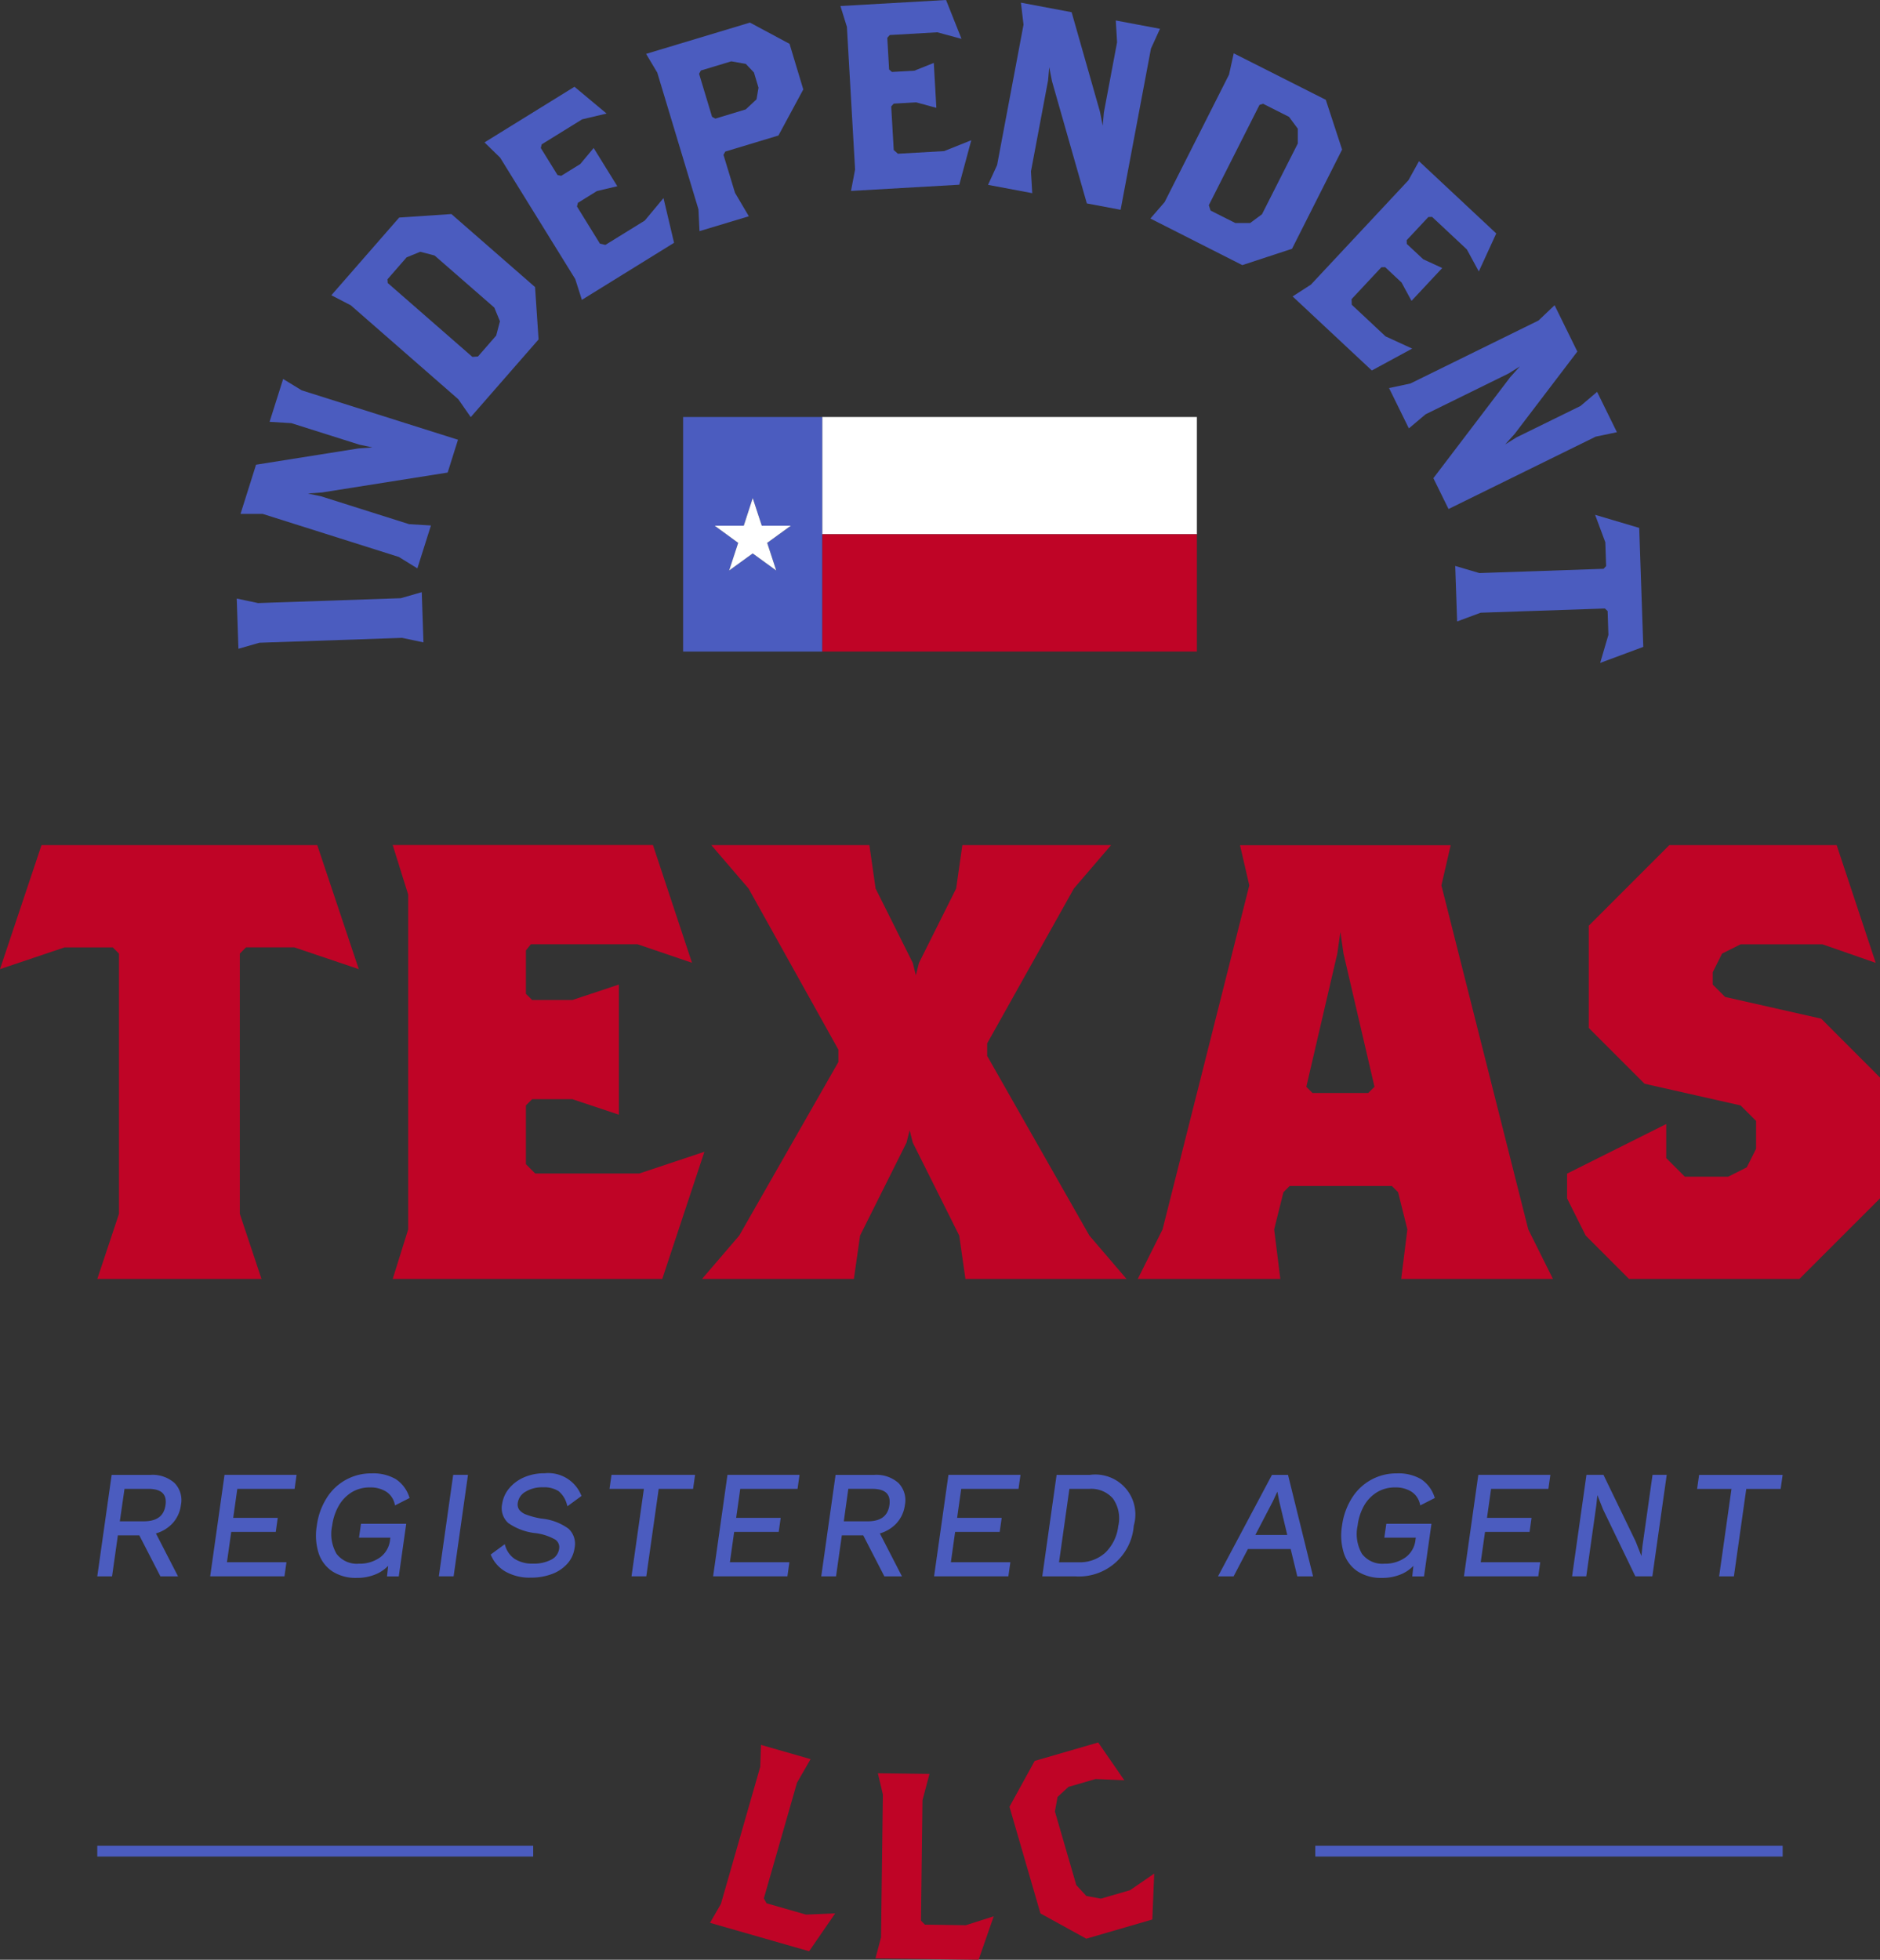 <svg xmlns="http://www.w3.org/2000/svg" viewBox="0 0 936.15 975.72"><rect x="0" y="0" width="936.15" height="975.72" fill="#333333" stroke="none"/><defs><style>.cls-1{fill:#4b5cbf;}.cls-2{fill:#bf0426;}.cls-3{fill:#fff;}</style></defs><g id="Layer_2" data-name="Layer 2"><g id="Layer_1-2" data-name="Layer 1"><path class="cls-1" d="M90.08,749.36a12.2,12.2,0,0,0-3.22-11.05,16.56,16.56,0,0,0-12-4H55.6l-7.16,50.53H55.8l2.89-20.41H69.37l10.51,20.41h8.77l-11-21.37a18.43,18.43,0,0,0,8.1-4.86A16.48,16.48,0,0,0,90.08,749.36Zm-7.66,0c-.77,5.44-4.32,8.07-10.86,8.07H59.67L62,741.27H73.84C80.38,741.27,83.2,743.94,82.42,749.37Z"/><polygon class="cls-1" points="146.7 741.27 147.68 734.28 111.81 734.28 104.66 784.82 141.65 784.82 142.64 777.81 113.01 777.81 115.14 762.71 137.32 762.71 138.3 755.71 116.13 755.71 118.17 741.27 146.7 741.27"/><path class="cls-1" d="M168.89,749.33a18.73,18.73,0,0,1,6.51-6.52,17.1,17.1,0,0,1,8.69-2.25,14.7,14.7,0,0,1,8.26,2.13,9.89,9.89,0,0,1,4.17,6.06l.19.76,7.26-3.7-.22-.62a16.94,16.94,0,0,0-6.67-8.77,22.33,22.33,0,0,0-12-2.85,25.93,25.93,0,0,0-22.44,12.31,33.82,33.82,0,0,0-4.88,13.7,29.39,29.39,0,0,0,.91,13.75,17.38,17.38,0,0,0,6.91,9.08,21.37,21.37,0,0,0,12,3.19,24,24,0,0,0,10-2,18.45,18.45,0,0,0,5.7-4l-.56,5.26h5.85l3.71-26.2H179.76l-1,6.92h15.63l-.15,1a12.36,12.36,0,0,1-5,8.83,17.36,17.36,0,0,1-10.46,3.12,12.7,12.7,0,0,1-11.2-4.92,19.67,19.67,0,0,1-2.16-14.1A26.78,26.78,0,0,1,168.89,749.33Z"/><polygon class="cls-1" points="225.88 784.83 233.03 734.29 225.67 734.29 218.52 784.83 225.88 784.83"/><path class="cls-1" d="M261.59,742.75a15.79,15.79,0,0,1,8.79-2.25,13.25,13.25,0,0,1,7.79,1.93,12.77,12.77,0,0,1,4.14,6.67l.25.83,7-5.12-.22-.52a17.68,17.68,0,0,0-18.08-10.78,25.35,25.35,0,0,0-10.27,2,19.83,19.83,0,0,0-7.5,5.57,15.57,15.57,0,0,0-3.44,7.68,10,10,0,0,0,3,9.49,28.81,28.81,0,0,0,13.51,5.05,26.64,26.64,0,0,1,9.86,3.19,4.53,4.53,0,0,1,2,4.61,7.11,7.11,0,0,1-3.86,5.39,18.48,18.48,0,0,1-9.15,2,16.14,16.14,0,0,1-9.09-2.32,12,12,0,0,1-4.73-6.51l-.25-.83-7,5.14.22.5a17.1,17.1,0,0,0,7.15,8,24.32,24.32,0,0,0,12.61,3,29.45,29.45,0,0,0,10.51-1.79,19.31,19.31,0,0,0,7.68-5.15,14.51,14.51,0,0,0,3.59-7.76,10.29,10.29,0,0,0-2.95-9.62,27.09,27.09,0,0,0-13.38-5.06,38.87,38.87,0,0,1-7.73-2,7.68,7.68,0,0,1-3.56-2.51,4.75,4.75,0,0,1-.62-3.49A7.58,7.58,0,0,1,261.59,742.75Z"/><polygon class="cls-1" points="303.51 741.27 320.63 741.27 314.46 784.81 321.83 784.81 328 741.27 345.12 741.27 346.12 734.28 304.5 734.28 303.51 741.27"/><polygon class="cls-1" points="397.14 741.27 398.13 734.28 362.25 734.28 355.1 784.82 392.1 784.82 393.08 777.81 363.45 777.81 365.58 762.71 387.76 762.71 388.75 755.71 366.57 755.71 368.61 741.27 397.14 741.27"/><path class="cls-1" d="M450.58,749.36a12.24,12.24,0,0,0-3.24-11.05,16.52,16.52,0,0,0-11.94-4H416.08l-7.14,50.53h7.36l2.89-20.41h10.66l10.52,20.41h8.76l-11-21.37a18.37,18.37,0,0,0,8.1-4.86A16.44,16.44,0,0,0,450.58,749.36Zm-7.69,0c-.77,5.44-4.33,8.07-10.86,8.07H420.17l2.25-16.17h11.89C440.85,741.27,443.66,743.94,442.89,749.37Z"/><polygon class="cls-1" points="473.49 777.81 475.61 762.71 497.8 762.71 498.79 755.71 476.6 755.71 478.64 741.27 507.17 741.27 508.16 734.28 472.28 734.28 465.13 784.82 502.12 784.82 503.11 777.81 473.49 777.81"/><path class="cls-1" d="M551,734.92a19.92,19.92,0,0,0-8.34-.6H526.14L519,784.85h16.57a27.37,27.37,0,0,0,29-25.28A19.87,19.87,0,0,0,551,734.92Zm5.85,24.71a21.9,21.9,0,0,1-6.44,13.4v0a18.92,18.92,0,0,1-13.31,4.8h-9.76l5.17-36.54h9.76a14.31,14.31,0,0,1,11.93,4.81A17.09,17.09,0,0,1,556.88,759.63Z"/><path class="cls-1" d="M641.48,734.74l-.11-.42h-8L606.5,784.85h7.77l7.12-13.62h21.3L646,784.85h7.84Zm-16.39,29.49,8.71-16.71,2.26-4.85,1,5.08L641,764.21Z"/><path class="cls-1" d="M679.41,749.33a18.73,18.73,0,0,1,6.51-6.52,17,17,0,0,1,8.68-2.25,14.7,14.7,0,0,1,8.26,2.13,9.9,9.9,0,0,1,4.18,6.06l.18.76,7.26-3.7-.22-.62a16.94,16.94,0,0,0-6.67-8.77,22.33,22.33,0,0,0-12-2.85,25.93,25.93,0,0,0-22.43,12.31,34,34,0,0,0-4.89,13.71,29.34,29.34,0,0,0,.92,13.74,17.38,17.38,0,0,0,6.92,9.09,21.55,21.55,0,0,0,12,3.19,24.25,24.25,0,0,0,10-2,18.5,18.5,0,0,0,5.69-4l-.56,5.25h5.85l3.71-26.2H690.32l-1,6.92H705l-.15,1a12.37,12.37,0,0,1-5,8.83,17.34,17.34,0,0,1-10.46,3.12,12.71,12.71,0,0,1-11.2-4.92,19.72,19.72,0,0,1-2.15-14.1A26.6,26.6,0,0,1,679.41,749.33Z"/><polygon class="cls-1" points="771.02 741.27 772.01 734.28 736.13 734.28 728.98 784.82 765.98 784.82 766.96 777.81 737.33 777.81 739.47 762.71 761.65 762.71 762.64 755.71 740.45 755.71 742.49 741.27 771.02 741.27"/><polygon class="cls-1" points="795.42 744.39 798.28 751.58 814.17 784.5 814.34 784.82 822.8 784.82 829.95 734.28 822.89 734.28 817.87 769.7 817.35 774.71 814.44 767.37 798.6 734.61 798.44 734.28 789.98 734.28 782.82 784.82 789.89 784.82 794.9 749.39 795.42 744.39"/><polygon class="cls-1" points="863.4 784.84 869.56 741.3 886.68 741.3 887.67 734.31 846.07 734.31 845.08 741.3 862.2 741.3 856.04 784.84 863.4 784.84"/><polygon class="cls-2" points="59.24 474.78 59.24 604.36 48.45 636.76 130.22 636.76 119.42 604.36 119.42 474.77 122.5 471.68 146.57 471.68 178.65 482.51 157.98 420.77 20.67 420.77 0 482.51 32.09 471.7 56.16 471.7 59.24 474.78"/><polygon class="cls-2" points="350.75 573.45 318.35 584.26 266.51 584.26 261.88 579.62 261.88 550.35 264.97 547.26 285.02 547.26 308.17 554.98 308.17 490.19 285.02 497.88 264.97 497.88 261.88 494.8 261.88 473.2 264.36 470.11 317.43 470.11 344.58 479.36 325.14 420.73 195.55 420.73 203.26 445.43 203.26 612.08 195.55 636.76 329.77 636.76 350.75 573.45"/><polygon class="cls-2" points="428.28 615.16 451.42 568.87 452.96 562.71 454.51 568.87 477.65 615.16 480.74 636.76 560.96 636.76 542.46 615.16 491.55 525.69 491.55 519.5 534.75 442.36 553.26 420.77 479.21 420.77 476.12 442.36 457.6 479.4 456.06 485.58 454.52 479.4 436 442.36 432.91 420.77 354.2 420.77 372.73 442.36 417.47 522.59 417.47 528.77 368.1 615.16 349.58 636.76 425.19 636.76 428.28 615.16"/><path class="cls-2" d="M773.29,636.76,761,612.09,717.75,440.82l4.62-20H617.47l4.62,20L578.9,612.09l-12.35,24.67h71l-3.08-24.67,4.62-18.52,3.1-3.09h50.9l3.09,3.09,4.62,18.52-3.07,24.67Zm-92-92.56H653.57l-3.09-3.1,15.43-66.33L667.45,464,669,474.77l15.43,66.33Z"/><polygon class="cls-2" points="906.87 507.17 859.03 496.37 852.86 490.21 852.86 484.04 857.5 474.77 866.75 470.14 907.48 470.14 934.02 479.39 914.57 420.77 831.24 420.77 791.12 460.9 791.12 511.79 818.9 539.57 866.73 550.37 874.44 558.08 874.44 571.96 869.81 581.2 860.56 585.85 838.97 585.85 829.7 576.59 829.7 559.63 780.33 584.32 780.33 596.66 789.59 615.16 811.18 636.76 896.01 636.76 936.15 596.65 936.15 536.48 906.87 507.17"/><polygon class="cls-1" points="129.17 320.01 200.24 317.58 210.86 319.83 210.01 294.83 199.57 297.83 128.5 300.26 117.88 298.01 118.73 323.01 129.17 320.01"/><polygon class="cls-1" points="198.59 277.29 207.83 282.98 214.59 261.62 203.74 260.98 159.81 247.08 153.32 245.72 160.4 245.18 222.91 235.28 228.06 218.94 150.23 194.34 140.99 188.69 134.24 210.02 145.08 210.68 178.97 221.4 185.45 222.76 178.38 223.28 127.5 231.37 119.77 255.86 130.8 255.86 198.59 277.29"/><path class="cls-1" d="M266.43,142.93l-41.66-36.36-26,1.75L165,147l9.67,5,53.53,46.76,6.21,8.91L268.18,169Zm-19.35,24.14L238,177.49l-2.78.2-42.14-36.78-.13-1.86,9.52-10.92,6.81-2.78,7.12,1.86,29.75,25.94,2.8,6.81Z"/><polygon class="cls-1" points="286.45 138.95 289.75 149.29 335.65 120.89 330.39 98.62 321.06 109.82 301.46 121.93 298.74 121.31 287.31 102.82 287.75 101 297.26 95.11 307.39 92.72 295.61 73.68 288.95 81.67 279.43 87.55 277.61 87.13 269.3 73.69 269.73 71.88 289.89 59.41 302.05 56.53 286.06 43.2 241.26 70.9 249.04 78.48 286.45 138.95"/><path class="cls-1" d="M387.62,67.47,400,44.53l-6.85-22.71L373.43,11.25l-51.7,15.57,5.56,9.34,20.51,68.08.52,10.84,24.57-7.4L366,96,360.26,77.1l.89-1.64Zm-31.41-8.41-1.63-.88-6.47-21.43.89-1.64,15.13-4.57,7.24,1.27,4.05,4.27,2.28,7.59-1,5.8-5.36,5Z"/><polygon class="cls-1" points="425.79 84.38 423.76 95.06 477.68 91.97 483.65 69.83 470.14 75.23 447.12 76.54 445.04 74.69 443.78 53 445.04 51.59 456.21 50.96 466.26 53.69 464.98 31.32 455.31 35.19 444.13 35.83 442.73 34.59 441.83 18.82 443.07 17.44 466.73 16.08 478.79 19.35 471.09 0 418.49 3 421.72 13.38 425.79 84.38"/><polygon class="cls-1" points="513.37 85.34 521.89 40.03 522.47 33.45 523.83 40.39 541.19 101.28 558.01 104.45 573.12 24.2 577.62 14.34 555.61 10.2 556.25 21.05 549.68 55.99 549.1 62.58 547.73 55.63 533.62 6.08 508.37 1.33 509.67 12.27 496.51 82.18 492 92.04 514 96.17 513.37 85.34"/><path class="cls-1" d="M660.18,49.69,614.34,26.55,612,37.15l-32.07,63.46-7.09,8.19L618.61,132l24.76-8.14L668.3,74.47ZM646.24,71.45l-17.83,35.22-5.91,4.38h-7.35l-12.35-6.22-.87-2.66,25.24-49.94,1.77-.57,12.92,6.52,4.38,5.9Z"/><polygon class="cls-1" points="643.66 147.59 683.1 184.46 703.19 173.56 689.95 167.48 673.11 151.72 673.02 148.93 687.86 133.06 689.73 133 697.9 140.65 702.87 149.8 718.16 133.44 708.7 129.09 700.52 121.45 700.46 119.59 711.25 108.05 713.11 107.98 730.42 124.18 736.38 135.15 745.06 116.23 706.59 80.25 701.33 89.75 652.78 141.7 643.66 147.59"/><polygon class="cls-1" points="691.68 193.21 701.55 213.29 709.85 206.28 751.21 185.95 756.83 182.44 752.08 187.7 713.75 238.08 721.3 253.43 794.58 217.4 805.15 215.19 795.28 195.1 787.02 202.12 755.11 217.78 749.49 221.28 754.24 216.02 785.44 175.03 774.11 151.97 766.1 159.58 702.29 190.95 691.68 193.21"/><polygon class="cls-1" points="799.37 269.99 799.77 281.84 798.5 283.2 736.65 285.32 724.63 281.77 725.58 309.41 737.29 305.06 799.15 302.96 800.52 304.23 800.91 316.07 796.81 330.05 818.28 322.07 816.25 262.83 794.29 256.32 799.37 269.99"/><polygon class="cls-2" points="381.71 947.61 380.36 945.16 396.87 887.58 403.63 875.83 378.94 868.75 378.57 879.62 358.98 947.93 353.55 957.34 402.91 971.48 415.89 952.62 401.33 953.24 381.71 947.61"/><polygon class="cls-2" points="460.55 958.24 458.6 956.24 459.35 896.34 462.82 883.21 437.14 882.88 439.63 893.45 438.71 964.55 435.94 975.06 487.29 975.72 494.84 954.08 480.95 958.52 460.55 958.24"/><polygon class="cls-2" points="548.18 945.3 540.94 943.96 535.95 938.56 525.3 901.89 526.62 894.66 532.03 889.66 545.55 885.73 559.86 886.37 546.85 867.54 515.23 876.71 502.67 899.55 518.09 952.66 540.92 965.23 573.8 955.68 574.74 932.82 562.72 941.08 548.18 945.3"/><rect class="cls-1" x="48.44" y="918.96" width="217.07" height="5.38"/><rect class="cls-1" x="654.95" y="918.96" width="232.73" height="5.38"/><rect class="cls-3" x="409.4" y="207.62" width="186.59" height="58.39"/><rect class="cls-2" x="409.4" y="266.01" width="186.59" height="58.39"/><path class="cls-1" d="M340.16,207.63V324.4H409.4V207.63Zm46.36,76.42-11.71-8.51-11.73,8.51,4.51-13.77-11.72-8.53h14.48L374.83,248l4.49,13.77h14.49L382,270.28Z"/><polygon class="cls-3" points="363.08 284.04 374.81 275.54 386.52 284.04 382.02 270.28 393.81 261.74 379.33 261.74 374.82 247.98 370.36 261.74 355.87 261.74 367.58 270.28 363.08 284.04"/></g></g></svg>